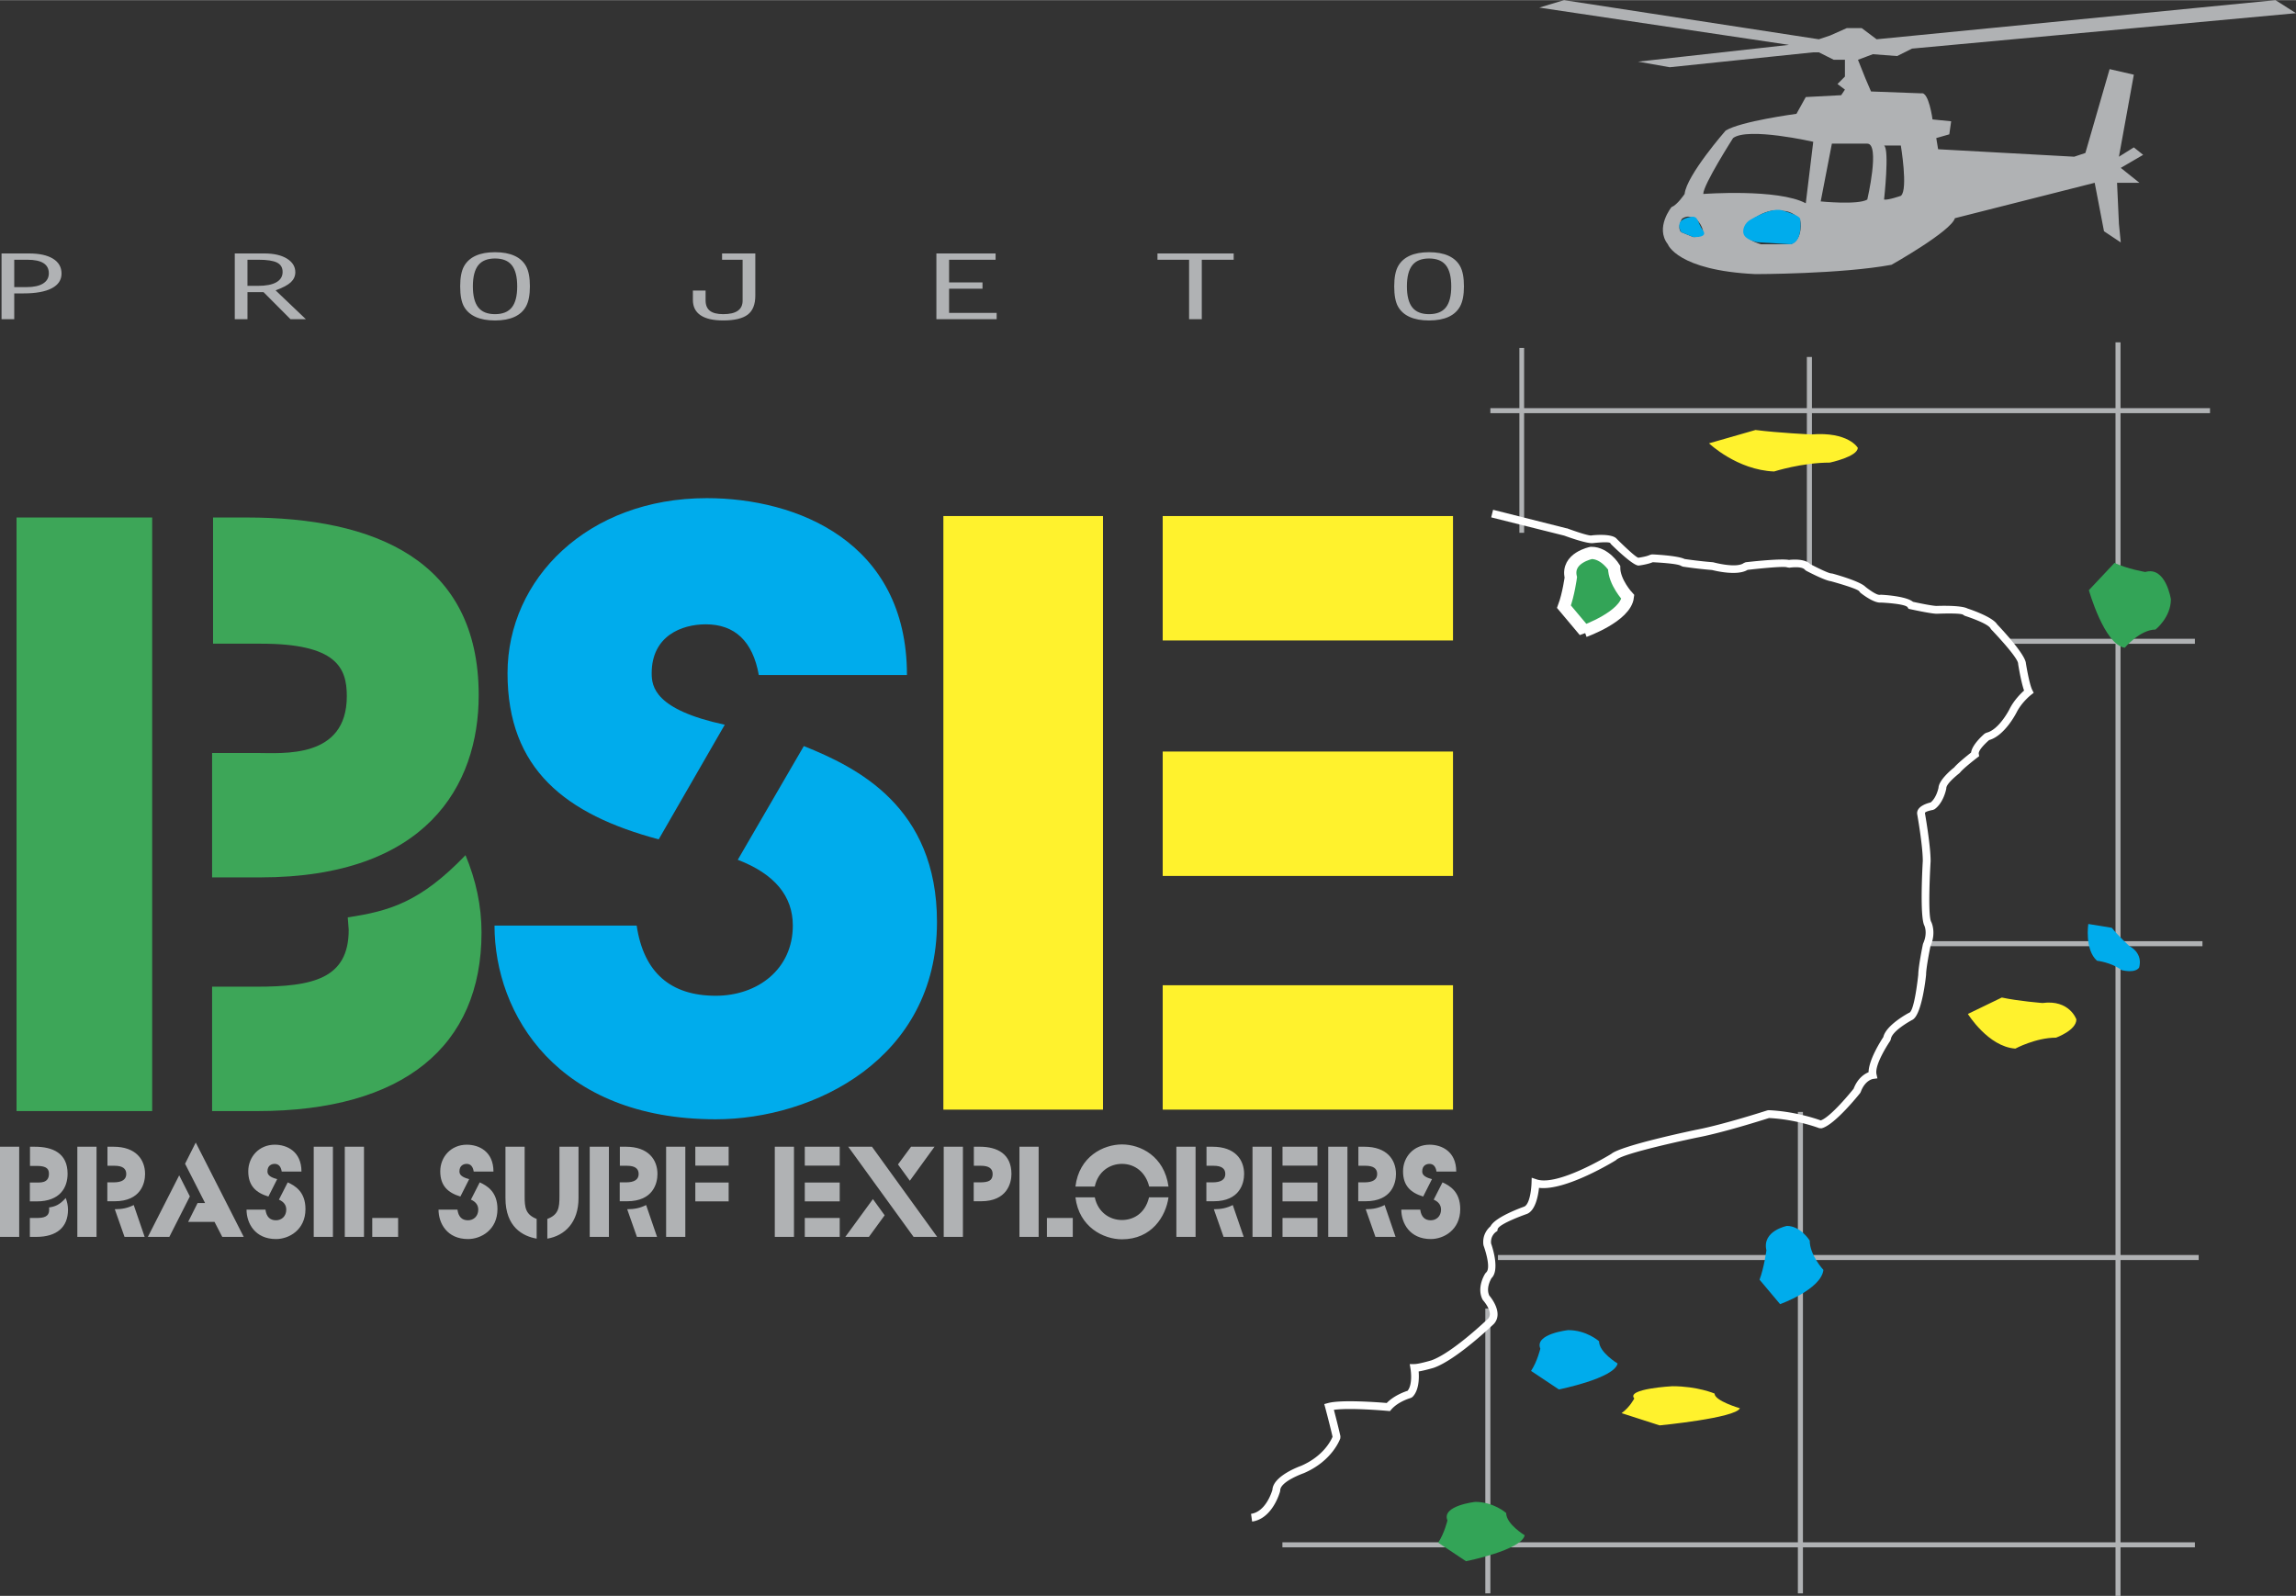 <svg xmlns="http://www.w3.org/2000/svg" width="2500" height="1738" viewBox="0 0 561.984 390.623"><rect x="0" y="0" width="561.984" height="390.623" fill="#333333" stroke="none"/><path d="M443.5 87.354v12.521h74.305V83.762h1.227v16.113h21.904v1.235h-21.904v55.219h18.205v1.235h-18.205v72.8h20.055v1.236h-20.055v75.578h19.131v1.234h-19.131v69.1h18.205v1.234h-18.205v11.877h-1.227v-11.877h-76.506v11.26h-1.238v-11.26h-75.268v11.26h-1.236v-11.26h-49.666v-1.234h49.666v-57.225h1.236v57.225h75.268v-69.1h-73.418v-1.234h73.418v-35.012h1.238v35.012h76.506V231.6h-46.586v-1.236h46.586v-72.8h-26.227v-1.235h26.227V101.11H443.5v38.081h-1.24V101.11h-69.205v29.28h-1.16v-29.28h-7.104v-1.235h7.104V85.154h1.16v14.721h69.205V87.354h1.24zm74.305 290.158v-69.1h-76.506v69.1h76.506z" fill="#b0b2b4"/><path d="M4.047 271.949H37.25V126.645H4.047v145.304zm109.895-62.642c-11.066 11.523-18.678 13.701-28.821 15.221l.231 3.049c0 11.965-8.762 13.926-22.596 13.926H51.917v30.447h11.07c35.736 0 54.875-15.877 54.875-43.719.001-6.528-1.384-12.836-3.92-18.924zm3.228-39.158c0-33.276-25.824-43.504-56.722-43.504h-8.3v30.892h11.759c18.447 0 20.982 5.874 20.982 12.835 0 15.443-15.679 13.919-22.133 13.919H51.917v30.456h11.76c40.58-.001 53.493-22.412 53.493-44.598z" fill-rule="evenodd" clip-rule="evenodd" fill="#3da658"/><path d="M155.835 226.537c1.714 11.529 8.33 17.184 19.354 17.184 10.292 0 18.868-6.525 18.868-17.184 0-7.182-4.408-12.617-13.474-16.098l16.169-27.842c12.986 5.221 32.59 14.797 32.59 43.069 0 33.498-30.137 48.293-54.153 48.293-38.712 0-54.15-25.672-54.15-47.422h34.796zm29.893-61.336c-1.472-8.269-5.881-12.405-12.986-12.405-5.881 0-13.23 2.83-13.23 11.969 0 3.261.732 8.916 17.887 12.613l-16.172 28.059c-22.789-6.092-37-17.184-37-40.672 0-23.058 19.604-42.856 48.76-42.856 22.053 0 49.005 10.663 49.005 43.292h-36.264z" fill-rule="evenodd" clip-rule="evenodd" fill="#00acec"/><path d="M284.592 271.598h71.053v-30.451h-71.053v30.451zm0-57.205h71.053v-30.455h-71.053v30.455zm0-88.101v30.455h71.053v-30.455h-71.053zm-53.685 145.306h39.067V126.292h-39.067v145.306z" fill-rule="evenodd" clip-rule="evenodd" fill="#fff22d"/><path d="M0 280.678h4.7v22.07H0v-22.07zm7.311 17.445h1.534c1.958 0 3.197-.297 3.197-2.115l-.033-.461c1.437-.232 2.513-.562 4.08-2.314.359.928.555 1.883.555 2.875 0 4.23-2.709 6.641-7.767 6.641H7.311v-4.626zm0-8.689h1.534c.913 0 3.132.23 3.132-2.115 0-1.055-.358-1.947-2.97-1.947H7.343v-4.693h1.174c4.374 0 8.028 1.553 8.028 6.607 0 3.371-1.827 6.773-7.571 6.773H7.311v-4.625zM18.928 280.678h4.699v22.07h-4.699v-22.07zm7.343 8.722h1.534c2.056 0 3.1-.693 3.1-2.049 0-1.354-.946-2.014-2.872-2.014h-1.73v-4.66h1.47c5.547 0 7.734 3.205 7.734 6.674 0 2.215-1.012 6.674-7.441 6.674h-1.795V289.4zm1.827 6.575c1.73 0 3.134-.262 4.635-1.023l2.676 7.797h-4.928l-2.383-6.774zM43.861 287.682l2.611 5.156-5.025 9.91h-5.254l7.668-15.066zm8.649 11.4h-6.462l2.318-4.627h1.828l-4.896-9.613 2.611-5.188 11.749 23.094h-5.254l-1.894-3.666zM64.976 296.076c.229 1.75 1.11 2.609 2.579 2.609 1.37 0 2.513-.992 2.513-2.609 0-1.092-.587-1.916-1.795-2.445l2.153-4.23c1.73.793 4.341 2.248 4.341 6.541 0 5.09-4.014 7.336-7.212 7.336-5.157 0-7.212-3.898-7.212-7.201h4.633v-.001zm3.982-9.316c-.196-1.256-.784-1.885-1.73-1.885-.784 0-1.762.43-1.762 1.816 0 .496.098 1.354 2.382 1.916l-2.153 4.262c-3.036-.924-4.929-2.609-4.929-6.178 0-3.502 2.611-6.51 6.495-6.51 2.937 0 6.527 1.621 6.527 6.578h-4.83v.001zM76.791 280.678h4.698v22.07h-4.698v-22.07zM84.393 280.678h4.7v22.07h-4.7v-22.07zm6.723 17.445h6.333v4.625h-6.333v-4.625zM111.971 296.076c.228 1.75 1.109 2.609 2.577 2.609 1.371 0 2.513-.992 2.513-2.609 0-1.092-.587-1.916-1.794-2.445l2.153-4.23c1.73.793 4.341 2.248 4.341 6.541 0 5.09-4.015 7.336-7.213 7.336-5.156 0-7.211-3.898-7.211-7.201h4.634v-.001zm3.981-9.316c-.196-1.256-.783-1.885-1.73-1.885-.783 0-1.763.43-1.763 1.816 0 .496.098 1.354 2.383 1.916l-2.154 4.262c-3.035-.924-4.929-2.609-4.929-6.178 0-3.502 2.612-6.51 6.495-6.51 2.938 0 6.528 1.621 6.528 6.578h-4.83v.001zM128.418 280.678v12.16c0 2.709.196 4.426 2.938 5.516v4.826c-3.394-.596-7.637-2.842-7.637-9.912v-12.59h4.699zm13.185 0v12.59c0 5.912-3.328 9.182-7.636 9.912v-4.826c2.741-1.023 2.97-2.742 2.97-5.516v-12.16h4.666zM144.344 280.678h4.699v22.07h-4.699v-22.07zm7.343 8.722h1.533c2.056 0 3.102-.693 3.102-2.049 0-1.354-.947-2.014-2.873-2.014h-1.729v-4.66h1.468c5.548 0 7.735 3.205 7.735 6.674 0 2.215-1.011 6.674-7.44 6.674h-1.795V289.4h-.001zm1.828 6.575c1.729 0 3.133-.262 4.634-1.023l2.676 7.797h-4.928l-2.382-6.774zM163.044 280.678h4.7v22.07h-4.7v-22.07zm7.147 8.756h8.159v4.625h-8.159v-4.625zm0-8.756h8.159v4.627h-8.159v-4.627zM189.642 280.678h4.699v22.07h-4.699v-22.07zm7.342 17.445h8.551v4.625h-8.551v-4.625zm0-8.689h8.551v4.625h-8.551v-4.625zm0-8.756h8.551v4.627h-8.551v-4.627zM213.661 293.496l2.872 3.967-3.851 5.285h-5.775l6.754-9.252zm9.334-12.818h5.743l-6.038 8.326-2.905-3.996 3.2-4.33zm-15.372 0h5.81l15.957 22.07h-5.775l-15.992-22.07zM230.991 280.678h4.699v22.07h-4.699v-22.07zm7.342 8.722h1.533c2.09 0 3.101-.43 3.101-2.049 0-1.354-.946-2.014-2.872-2.014h-1.73v-4.66h1.469c4.308 0 7.734 1.785 7.734 6.674 0 2.182-1.045 6.674-7.44 6.674h-1.795V289.4zM249.527 280.678h4.699v22.07h-4.699v-22.07zm6.723 17.445h6.331v4.625h-6.331v-4.625zM267.965 293.068c.782 3.666 3.655 5.551 6.656 5.551 2.546 0 5.615-1.355 6.626-5.551h4.764c-.652 4.658-4.112 10.273-11.39 10.273-4.503 0-10.508-2.971-11.39-10.273h4.734zm-4.733-2.642c.882-7.369 6.854-10.309 11.39-10.309 4.472 0 10.347 2.809 11.39 10.309h-4.73c-.85-3.471-3.46-5.551-6.66-5.551-3.001 0-5.874 1.885-6.656 5.551h-4.734zM287.938 280.678h4.699v22.07h-4.699v-22.07zm7.341 8.722h1.535c2.057 0 3.1-.693 3.1-2.049 0-1.354-.945-2.014-2.871-2.014h-1.73v-4.66h1.469c5.549 0 7.736 3.205 7.736 6.674 0 2.215-1.014 6.674-7.441 6.674h-1.797V289.4h-.001zm1.83 6.575c1.729 0 3.133-.262 4.633-1.023l2.676 7.797h-4.928l-2.381-6.774zM306.572 280.678h4.701v22.07h-4.701v-22.07zm7.344 17.445h8.549v4.625h-8.549v-4.625zm0-8.689h8.549v4.625h-8.549v-4.625zm0-8.756h8.549v4.627h-8.549v-4.627zM325.109 280.678h4.699v22.07h-4.699v-22.07zm7.344 8.722h1.533c2.055 0 3.1-.693 3.1-2.049 0-1.354-.947-2.014-2.871-2.014h-1.73v-4.66h1.469c5.547 0 7.732 3.205 7.732 6.674 0 2.215-1.01 6.674-7.439 6.674h-1.793V289.4h-.001zm1.826 6.575c1.73 0 3.133-.262 4.635-1.023l2.676 7.797h-4.928l-2.383-6.774zM347.627 296.076c.229 1.75 1.109 2.609 2.578 2.609 1.371 0 2.512-.992 2.512-2.609 0-1.092-.586-1.916-1.793-2.445l2.152-4.23c1.73.793 4.342 2.248 4.342 6.541 0 5.09-4.014 7.336-7.213 7.336-5.156 0-7.213-3.898-7.213-7.201h4.635v-.001zm3.982-9.316c-.195-1.256-.785-1.885-1.73-1.885-.783 0-1.762.43-1.762 1.816 0 .496.096 1.354 2.383 1.916l-2.154 4.262c-3.037-.924-4.928-2.609-4.928-6.178 0-3.502 2.609-6.51 6.494-6.51 2.936 0 6.525 1.621 6.525 6.578h-4.828v.001z" fill-rule="evenodd" clip-rule="evenodd" fill="#b0b2b4"/><path d="M511.287 144.435s3.764 13.351 8.783 14.092c0 0 3.764-4.45 7.529-4.45 0 0 3.764-2.966 3.764-7.417 0 0-1.254-8.159-6.273-6.674 0 0-4.393-.742-7.529-2.225l-6.274 6.674z" fill-rule="evenodd" clip-rule="evenodd" fill="#33a457"/><path d="M481.672 248.174s4.979 8.037 11.617 8.484c0 0 4.98-2.68 9.959-2.68 0 0 4.979-1.785 4.979-4.465 0 0-1.66-4.91-8.299-4.018 0 0-5.809-.447-9.957-1.34l-8.299 4.019zM418.307 108.489s6.828 6.53 15.932 6.892c0 0 6.826-2.176 13.654-2.176 0 0 6.826-1.451 6.826-3.628 0 0-2.275-3.99-11.377-3.265 0 0-7.967-.363-13.654-1.089l-11.381 3.266z" fill-rule="evenodd" clip-rule="evenodd" fill="#fff22d"/><path d="M511.145 226.15s-.936 6.254 2.123 8.992c0 0 3.557.412 5.988 2.283 0 0 3.182.9 4.307-.561 0 0 1.246-3.301-2.373-5.309 0 0-2.65-2.428-4.303-4.475l-5.742-.93zM435.705 319.211s10.047-3.59 10.605-8.379c0 0-3.35-3.592-3.35-7.182 0 0-2.232-3.59-5.58-3.59 0 0-6.143 1.195-5.023 5.984 0 0-.559 4.188-1.678 7.18l5.026 5.987z" fill-rule="evenodd" clip-rule="evenodd" fill="#00acec"/><path d="M387.83 154.465s10.047-3.591 10.605-8.378c0 0-3.35-3.594-3.35-7.183 0 0-2.232-3.59-5.58-3.59 0 0-6.143 1.196-5.023 5.984 0 0-.559 4.189-1.678 7.181l5.026 5.986z" fill-rule="evenodd" clip-rule="evenodd" fill="#33a457" stroke="#fff" stroke-width="3" stroke-miterlimit="2.613"/><path d="M406.221 348.891s18.617-1.799 19.648-4.195c0 0-6.205-1.797-6.205-3.596 0 0-4.135-1.797-10.342-1.797 0 0-11.379.6-9.307 2.996 0 0-1.035 2.098-3.104 3.594l9.31 2.998z" fill-rule="evenodd" clip-rule="evenodd" fill="#fff22d"/><path d="M381.561 340.094s13.617-2.723 14.371-6.355c0 0-4.539-2.723-4.539-5.445 0 0-3.025-2.723-7.562-2.723 0 0-8.324.906-6.809 4.537 0 0-.758 3.178-2.27 5.447l6.809 4.539z" fill-rule="evenodd" clip-rule="evenodd" fill="#00acec"/><path d="M358.826 382.143s13.617-2.725 14.371-6.354c0 0-4.537-2.725-4.537-5.447 0 0-3.027-2.725-7.562-2.725 0 0-8.324.908-6.811 4.541 0 0-.756 3.176-2.27 5.443l6.809 4.542z" fill-rule="evenodd" clip-rule="evenodd" fill="#33a457"/><path d="M451.576 14.599v4.106l-1.824 1.825 1.824 1.369-.912 1.37-8.67.455-2.281 4.106s-13.688 1.826-17.336 4.106c0 0-9.58 10.95-10.037 15.512 0 0-1.824 2.737-3.193 3.194 0 0-4.105 5.019-.912 9.125 0 0 2.281 6.388 21.441 7.3 0 0 20.988 0 33.307-2.282 0 0 14.6-8.212 15.512-11.405l34.217-8.668 2.279 11.862 4.107 2.738-.455-4.562-.457-10.038h5.475l-4.562-3.65 5.475-3.193-2.281-1.825-3.648 2.281 3.648-20.074-5.93-1.368-5.932 20.53-2.736.912-33.307-1.826-.455-2.736 3.191-.914.459-3.192-4.563-.457s-.914-6.844-2.738-6.388l-12.318-.457-1.369-3.194-1.824-4.562 3.65-1.368 5.932.457L468 11.862l93.984-8.668L556.965 0l-97.633 9.581-3.65-2.738h-3.65l-4.105 1.825-2.736.913L382.83 0l-6.076 1.825 61.135 9.125-36.953 4.105 7.754 1.369 35.131-3.651h1.369l3.648 1.825h2.738v.001zm9.58 20.987h4.105s1.783 10.695.064 12.266c-.021.018-.041.036-.064.052 0 0-3.121 1.1-4.105.913 0 0 1.369-12.319 0-13.231zm-33.761 19.618s4.004-4.756 9.26-3.589c0 0 2.148-.06 3.973 2.221 0 0 .912 4.562-2.281 5.932h-7.301c-.001-.001-5.476-1.371-3.651-4.564zm-10.577 1.159c.113 1.858-2.389 1.622-2.389 1.622l-2.975-1.207c-1.031-1.195.244-3.27.244-3.27 1.193-.81 2.057-.426 2.057-.426 2.374.3 3.063 3.281 3.063 3.281zm27.002-21.688l-1.826 15.054c-6.842-3.648-25.092-2.281-25.092-2.281 0-2.281 7.301-13.686 7.301-13.686 3.649-2.738 19.617.913 19.617.913zm13.231.454c3.193 0 0 13.688 0 13.688-2.281 1.368-11.406.456-11.406.456l2.738-14.144h8.668z" fill-rule="evenodd" clip-rule="evenodd" fill="#b0b2b4"/><path d="M411.455 56.778l2.975 1.207s3.785.271 2.389-1.622-1.006-3.708-3.062-3.282-3.478 1.216-2.302 3.697zM430.182 59.259s-2.395-.4-3.191-1.596c-.799-1.196.002-3.191 1.596-3.989 0 0 5.365-3.32 8.068-2.059 0 0 4.443 1.186 3.973 2.221 0 0 .695 5.243-2.281 5.932l-8.165-.509z" fill-rule="evenodd" clip-rule="evenodd" fill="#00acec"/><path d="M6.709 63.549c3.496 0 5.244 1.105 5.244 3.318 0 1.084-.471 1.92-1.409 2.504-.938.585-2.279.877-4.021.877H3.486v-6.699h3.223zm-3.223 8.239h2.285c2.997 0 5.296-.417 6.894-1.251 1.598-.834 2.396-2.037 2.396-3.606 0-1.568-.694-2.779-2.084-3.637-1.39-.856-3.35-1.285-5.88-1.285H.377v16.094h3.109v-6.315zM63.256 63.549c2.108 0 3.621.231 4.54.691.918.461 1.378 1.224 1.378 2.289 0 1.108-.512 1.954-1.535 2.536-1.023.583-2.522.875-4.494.875h-2.571v-6.391h2.682zm-2.681 7.931h3.931l6.598 6.622h3.76l-7.405-7.057c1.78-.65 3.031-1.319 3.748-2.004.717-.686 1.076-1.499 1.076-2.438 0-1.373-.682-2.482-2.045-3.327-1.363-.844-3.21-1.268-5.54-1.268h-7.231v16.094h3.108V71.48zM125.277 64.894c.878 1.103 1.317 2.827 1.317 5.173 0 2.333-.439 4.049-1.317 5.151-.878 1.103-2.249 1.652-4.116 1.652-1.854 0-3.221-.55-4.098-1.652-.878-1.102-1.316-2.818-1.316-5.151 0-2.347.438-4.071 1.316-5.173.877-1.101 2.244-1.653 4.098-1.653 1.867 0 3.237.551 4.116 1.653zm-8.835-2.328c-1.271.576-2.224 1.431-2.857 2.562-.632 1.131-.949 2.778-.949 4.939 0 2.206.316 3.863.949 4.972.633 1.11 1.585 1.95 2.857 2.519s2.844.854 4.718.854c1.898 0 3.486-.292 4.763-.874 1.278-.584 2.228-1.453 2.848-2.605.62-1.153.931-2.775.931-4.864 0-2.161-.314-3.809-.941-4.939-.626-1.131-1.579-1.985-2.856-2.562-1.278-.577-2.859-.865-4.745-.865-1.873-.002-3.446.286-4.718.863zM181.766 63.549h-5.027v-1.54h8.136V72.33c0 2.179-.626 3.737-1.877 4.673-1.251.939-3.253 1.407-6.004 1.407-2.429 0-4.27-.422-5.521-1.269-1.251-.847-1.877-2.095-1.877-3.746v-2.301h3.109v2.41c0 1.144.351 1.992 1.054 2.541.703.55 1.793.824 3.273.824 3.156 0 4.735-1.101 4.735-3.304V63.549h-.001zM229.197 62.009h14.49v1.54h-11.381v5.544h8.177v1.54h-8.177v5.929h11.641v1.541h-14.75V62.009zM283.309 62.009h18.654v1.54h-7.805v14.554h-3.109V63.549h-7.74v-1.54zM353.9 64.894c.877 1.103 1.316 2.827 1.316 5.173 0 2.333-.439 4.049-1.316 5.151-.879 1.103-2.252 1.652-4.117 1.652-1.855 0-3.221-.55-4.098-1.652-.879-1.102-1.318-2.818-1.318-5.151 0-2.347.439-4.071 1.318-5.173.877-1.101 2.242-1.653 4.098-1.653 1.865 0 3.238.551 4.117 1.653zm-8.836-2.328c-1.271.576-2.225 1.431-2.857 2.562s-.949 2.778-.949 4.939c0 2.206.316 3.863.949 4.972.633 1.11 1.586 1.95 2.857 2.519s2.844.854 4.719.854c1.896 0 3.486-.292 4.764-.874 1.277-.584 2.227-1.453 2.848-2.605.619-1.153.93-2.775.93-4.864 0-2.161-.312-3.809-.939-4.939-.625-1.131-1.58-1.985-2.857-2.562-1.275-.577-2.859-.865-4.744-.865-1.877-.002-3.449.286-4.721.863z" fill-rule="evenodd" clip-rule="evenodd" fill="#b0b2b4"/><path d="M383.482 129.271c.016.005 5.281 1.966 6.088 1.766l.115-.022c.016-.001 4.893-.574 6.051.87.484.483 4.523 4.483 5.281 4.609.389-.053 2.061-.3 2.9-.721l.463-.101c.018 0 6.146.256 7.951 1.134.723.108 3.779.548 6.904.788l.172.033c.016.004 5.602 1.524 7.42.161l.459-.188c.025-.003 8.381-.982 10.594-.566.803-.095 3.871-.354 5.215 1.026.805.419 4.406 2.278 5.166 2.278l.25.034c.02.005 6.674 1.789 8.086 3.244.375.301 2.697 2.127 3.553 1.956l.225-.019c.02 0 6.082.253 7.854 1.732 1.023.223 4.67.998 5.805 1.011.289-.012 5.891-.232 7.543.627.748.244 6.111 2.049 7.254 3.875.795.834 6.906 7.321 7.045 9.554.102.625.842 5.094 1.551 6.511l.35.7-.619.481c-.006.005-2.301 1.789-3.574 4.337l-.004.004c-.008.017-2.826 5.652-6.711 6.752-.604.526-2.688 2.424-2.531 3.366l.094.566-.455.35c-.01.007-3.469 2.665-4.211 3.655l-.176.179c-.01.007-3.197 2.468-3.197 3.64l-.018.172c-.002.009-.619 3.398-2.857 4.998l-.381.16c-.006 0-2.061.379-1.977.797v.018c.004.023 1.389 7.791 1.389 11.697v.055c-.002.039-.807 13.17.148 14.842l.033.066c.004.008 1.266 2.539-.225 5.92-.15.736-1.066 5.289-1.066 6.967l-.008.098c-.002.029-.982 9.926-3.428 10.975-.557.303-4.938 2.738-5.178 4.664l-.156.422c-.01.016-3.912 5.723-3.367 8.18l.225 1.016-1.033.135c-.006.002-1.975.244-3.051 3.205l-.15.27c-.018.021-6.258 7.908-9.465 8.623l-.547-.037c-.016-.008-5.506-2.145-12.293-2.48-1.424.457-11.211 3.562-17.467 4.754l.018-.004c-.053.012-18.205 3.77-19.916 5.48l-.18.139c-.037.023-12.182 7.541-18.748 6.723-.197 1.871-.84 5.479-2.891 6.357l-.061.023c-.02.006-6.951 2.418-7.176 3.766l-.068.406-.34.229c-.004.004-1.379.92-1.191 2.822.311.885 2.164 6.504.117 8.484-.279.465-1.375 2.477-.568 4.26.566.668 3.428 4.289 1.195 6.891l-.062.068c-.027.025-9.074 8.75-14.688 10.73l-.043.016c-.008.002-2.109.633-3.68.891.123 1.578.115 4.617-1.514 6.246l-.418.246c-.008.002-3.055.832-4.773 2.84l-.32.373-.49-.045c-.029-.002-9.166-.842-13.234-.262.393 1.49 1.135 4.365 1.598 6.459l-.029.52c-.006.016-1.822 5.473-8.91 8.51l-.051.023c-.018.006-5.74 2.016-5.74 4.197l-.033.244c-.006.018-1.756 6.668-6.846 7.395l-.268-1.891c3.525-.504 5.018-5.137 5.236-5.887.178-3.451 6.869-5.812 7.004-5.859 5.42-2.342 7.303-6.139 7.713-7.121-.637-2.809-1.777-7.07-1.779-7.082l-.248-.92.92-.25c3.219-.879 12.205-.197 14.367-.016 1.762-1.811 4.279-2.725 5.1-2.986 1.367-1.662.721-5.412.719-5.424l-.193-1.117h1.135c1.088 0 3.916-.836 4.17-.91 5.035-1.795 13.305-9.656 13.934-10.258 1.305-1.594-1.277-4.436-1.285-4.443l-.145-.217c-1.521-3.047.686-6.359.693-6.369l.186-.213c1.395-1.16-.598-6.568-.604-6.584l-.051-.213c-.311-2.488 1.137-4.008 1.748-4.529 1.115-2.252 7.65-4.598 8.242-4.807 1.65-.738 1.795-5.77 1.795-5.785l.039-1.287 1.219.406c5.078 1.693 17.156-5.568 18.244-6.232 2.535-2.131 20.729-5.895 20.781-5.906l.02-.004c6.637-1.262 17.383-4.74 17.412-4.75l.334-.049c6.227.283 11.471 2.043 12.748 2.504 2.449-.875 7.322-6.863 8.043-7.762.984-2.574 2.637-3.617 3.652-4.031.053-3.066 2.998-7.678 3.613-8.607.656-2.963 6.176-5.883 6.191-5.891l.15-.066c1.248-.416 2.127-8.51 2.211-9.322.012-2.021 1.129-7.414 1.133-7.428l.062-.199c1.123-2.469.377-4.213.291-4.398-1.197-2.307-.387-15.668-.377-15.848-.012-3.797-1.348-11.287-1.352-11.309v.02c-.396-1.982 2.426-2.797 3.273-2.996 1.332-1.069 1.832-3.161 1.926-3.595.098-1.925 3.266-4.523 3.844-4.98.824-1.008 3.207-2.916 4.125-3.636.291-2.109 3.338-4.638 3.348-4.646l.402-.202c3.127-.723 5.666-5.798 5.674-5.813l-.004.004c1.051-2.102 2.697-3.748 3.553-4.518-.771-2.182-1.439-6.421-1.441-6.434l-.016-.15c0-1.539-6.574-8.376-6.594-8.396l-.168-.235c-.641-1.285-6.279-3.081-6.297-3.087l-.385-.235c-.521-.522-6.402-.266-6.418-.266h-.041c-1.463 0-6.508-1.121-6.523-1.124l-.398-.089-.211-.352c-.52-.866-5.861-1.144-6.555-1.176-1.844.194-5.023-2.409-5.031-2.417l-.254-.314c-.328-.656-6.227-2.289-6.996-2.499-1.537-.18-6.025-2.561-6.037-2.568l-.309-.25c-.754-.945-3.764-.481-3.771-.48l-.572-.086c-.77-.385-8.279.457-9.672.617-2.502 1.539-7.875.241-8.701.028a109.005 109.005 0 0 1-7.143-.83l-.43-.183c-.76-.57-5.805-.84-6.93-.894-1.281.546-3.355.806-3.361.807l-.117.008c-1.494 0-6.701-5.207-6.717-5.222l-.18-.25c-.248-.498-4.232-.026-4.244-.025l.02-.004c-1.457.223-6.504-1.623-7.055-1.826l-17.881-4.471.463-1.854 18.014 4.543.01-.03zm17.457 7.233h-.004.004z" fill="#fff"/></svg>